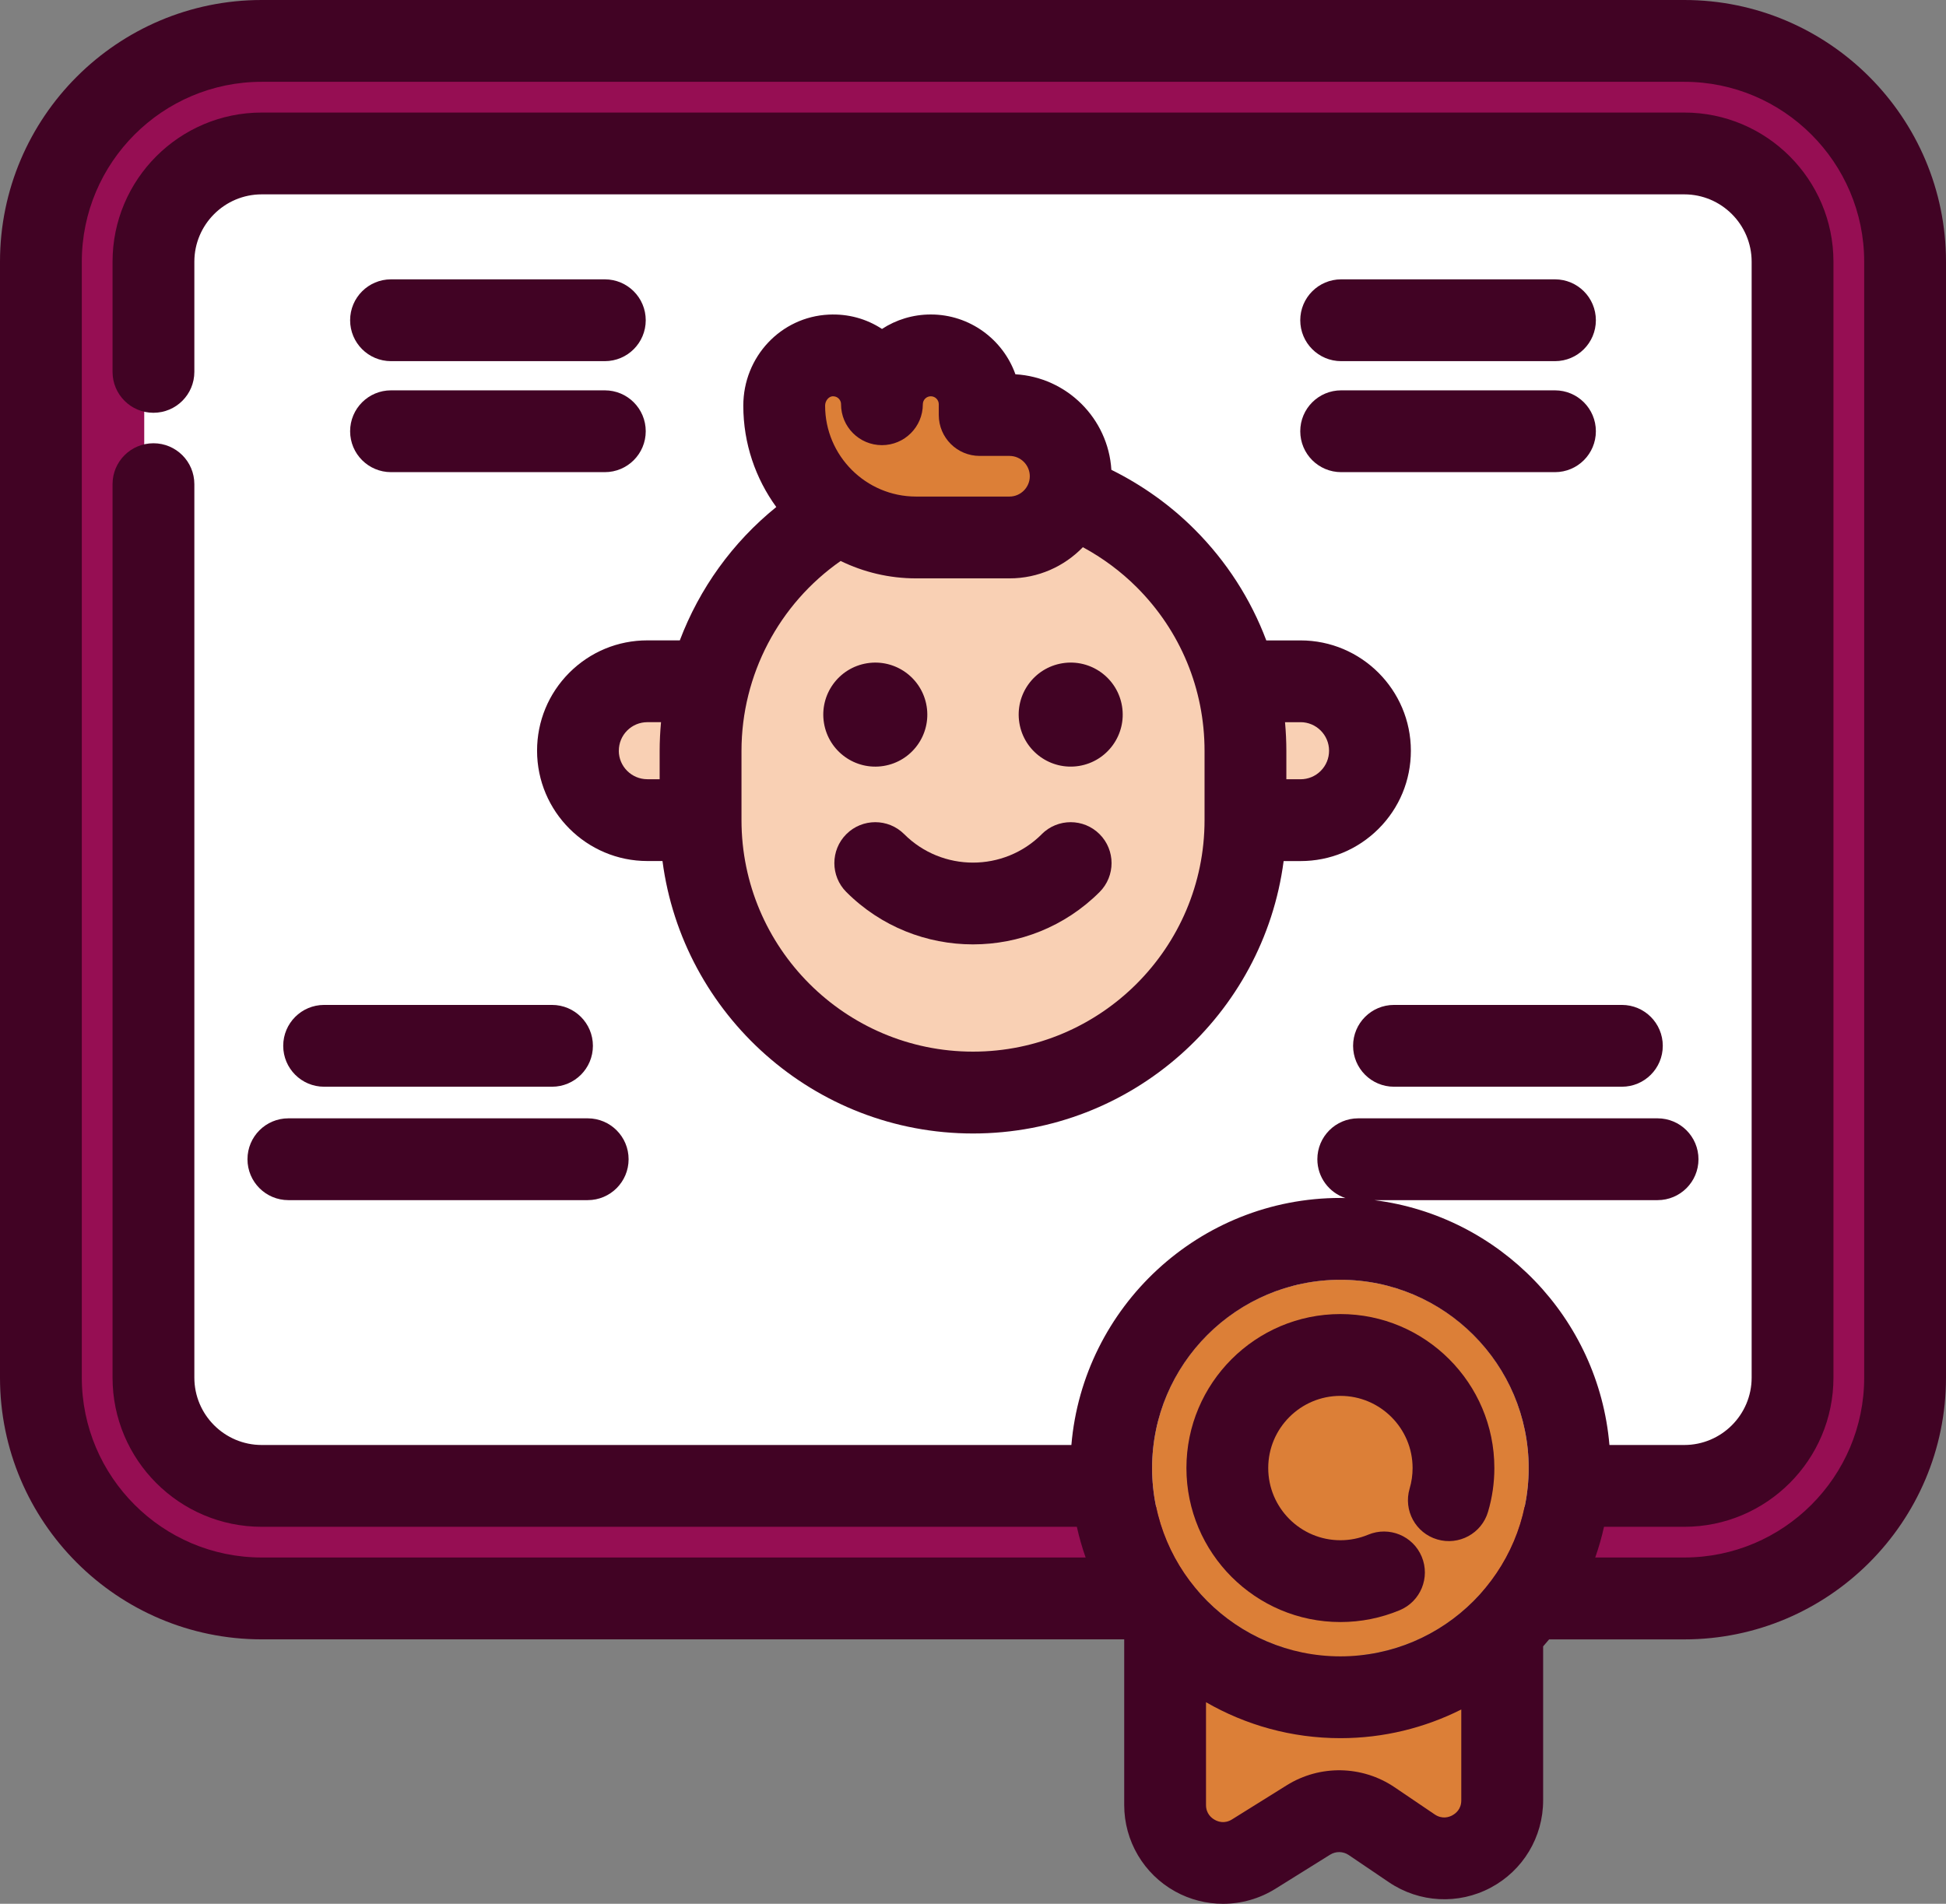 <?xml version="1.0" encoding="UTF-8"?>
<svg id="Capa_2" xmlns="http://www.w3.org/2000/svg" viewBox="0 0 451.98 442.17">
  <rect x="0" y="0" width="451.98" height="442.17" fill="#808080" stroke="none"/>
  <defs>
    <style>
      .cls-1 {
        fill: #f9d0b4;
      }

      .cls-2 {
        fill: #dc7f37;
      }

      .cls-3 {
        fill: #960e53;
      }

      .cls-4 {
        fill: #fff;
      }

      .cls-5 {
        fill: #410324;
      }
    </style>
  </defs>
  <g id="Capa_1-2" data-name="Capa_1">
    <g>
      <rect class="cls-3" x="6.85" y="7.23" width="442.49" height="362.26" rx="51.35" ry="51.35"/>
      <rect class="cls-4" x="33.5" y="33.23" width="382.09" height="316.74" rx="32.38" ry="32.38"/>
      <circle class="cls-2" cx="311.32" cy="340.96" r="43.73"/>
      <polygon class="cls-2" points="267.59 379.95 270.9 425.87 279.77 435.15 311.32 423.19 347.09 429.58 347.09 387.37 267.59 379.95"/>
      <ellipse class="cls-1" cx="224.54" cy="184.16" rx="67.66" ry="64.48"/>
      <rect class="cls-1" x="140.17" y="164.55" width="19.61" height="19.61"/>
      <rect class="cls-1" x="292.19" y="164.55" width="19.61" height="19.61"/>
      <polygon class="cls-2" points="247.11 109.66 221.38 83.88 184.84 87.09 188.26 119.69 258.18 119.69 247.11 109.66"/>
      <g id="g4205">
        <g>
          <path class="cls-5" d="M157.91,148.73h-7.55c-6.85,0-13.28,2.67-18.13,7.51-4.83,4.85-7.49,11.28-7.49,18.11,0,14.13,11.5,25.63,25.63,25.63h3.5c4.67,35.65,35.23,63.28,72.13,63.28s67.47-27.62,72.14-63.27h3.93c6.85,0,13.28-2.67,18.12-7.5,4.84-4.84,7.5-11.27,7.5-18.12,0-14.13-11.5-25.63-25.63-25.63h-7.95c-3.6-9.56-9.21-18.34-16.66-25.79-5.61-5.62-12.2-10.31-19.32-13.83-.74-11.93-10.34-21.5-22.29-22.19-2.87-8.08-10.6-13.89-19.65-13.89-4.18,0-8.07,1.23-11.34,3.36-3.63-2.38-7.9-3.55-12.36-3.33-11.13.52-19.85,9.81-19.85,21.15,0,8.79,2.85,16.93,7.66,23.54-10.15,8.19-17.85,18.93-22.41,30.98ZM143.73,174.36c0-1.77.69-3.44,1.94-4.69,1.25-1.25,2.92-1.94,4.69-1.94h3.17c-.2,2.21-.32,4.43-.32,6.67v6.58h-2.86c-3.65,0-6.63-2.97-6.63-6.63ZM302.06,167.73c3.65,0,6.63,2.97,6.63,6.63,0,1.77-.69,3.44-1.94,4.69s-2.92,1.94-4.69,1.94h-3.29v-6.58c0-2.24-.11-4.46-.31-6.67h3.6ZM279.77,174.4v16.08c0,29.65-24.13,53.77-53.78,53.77s-53.77-24.12-53.77-53.77v-16.08c0-17.66,8.71-34.12,23.03-44.11,5.3,2.58,11.24,4.04,17.52,4.04h21.7c6.68,0,12.72-2.78,17.04-7.24,4.58,2.48,8.83,5.62,12.51,9.3,10.16,10.16,15.75,23.66,15.75,38.02ZM193.39,92.04s.07,0,.1,0c.61,0,1.03.27,1.28.51.26.25.57.68.57,1.34,0,5.25,4.25,9.5,9.5,9.5s9.5-4.25,9.5-9.5c0-1.02.83-1.85,1.85-1.85s1.85.83,1.85,1.85v2.5c0,5.25,4.25,9.5,9.5,9.5h6.92c2.6,0,4.72,2.12,4.72,4.72s-2.12,4.72-4.72,4.72h-21.7c-11.64,0-21.12-9.47-21.12-21.12,0-1.11.82-2.12,1.75-2.17Z"/>
          <path class="cls-5" d="M241.97,193.74c-8.81,8.81-23.15,8.81-31.96,0-3.71-3.71-9.73-3.71-13.44,0s-3.71,9.73,0,13.44c8.11,8.11,18.76,12.16,29.41,12.16s21.3-4.05,29.41-12.16c3.71-3.71,3.71-9.73,0-13.44-3.71-3.71-9.72-3.71-13.44,0Z"/>
          <path class="cls-5" d="M391.19,0H60.79C27.27,0,0,27.27,0,60.79v259.17c0,33.52,27.27,60.79,60.79,60.79h200.32v38.48c0,8.34,4.53,16.03,11.83,20.07,3.46,1.92,7.3,2.87,11.12,2.87,4.23,0,8.45-1.17,12.16-3.48l12.72-7.93c1.33-.83,3.02-.79,4.31.08l9.35,6.33c7.05,4.77,16.11,5.25,23.62,1.26,7.52-3.99,12.19-11.76,12.19-20.27v-35.78c.47-.53.94-1.07,1.39-1.62h31.39c33.52,0,60.79-27.27,60.79-60.79V60.79c0-33.52-27.27-60.79-60.79-60.79ZM311.32,384.7c-24.12,0-43.73-19.62-43.73-43.73s19.62-43.73,43.73-43.73,43.73,19.62,43.73,43.73-19.62,43.73-43.73,43.73ZM337.31,421.63c-.78.42-2.36.94-4.07-.21l-9.35-6.33c-7.51-5.07-17.32-5.25-25.01-.46l-12.73,7.94c-1.72,1.07-3.24.53-4,.1-.76-.42-2.04-1.43-2.04-3.45v-23.87c9.2,5.3,19.85,8.35,31.21,8.35,10.09,0,19.62-2.41,28.08-6.66v21.1c0,2.07-1.31,3.07-2.1,3.49ZM432.98,319.95c0,23.04-18.75,41.79-41.79,41.79h-20.68c.82-2.32,1.5-4.7,2.04-7.13h18.64c19.11,0,34.65-15.54,34.65-34.65V60.79c0-19.11-15.54-34.65-34.65-34.65H60.79c-19.11,0-34.65,15.54-34.65,34.65v25.58c0,5.25,4.25,9.5,9.5,9.5s9.5-4.25,9.5-9.5v-25.58c0-8.63,7.02-15.65,15.65-15.65h330.4c8.63,0,15.65,7.02,15.65,15.65v259.17c0,8.63-7.02,15.65-15.65,15.65h-17.38c-2.51-29.48-25.48-53.2-54.62-56.87h65.8c5.25,0,9.5-4.25,9.5-9.5s-4.25-9.5-9.5-9.5h-69.52c-5.25,0-9.5,4.25-9.5,9.5,0,4.21,2.74,7.77,6.53,9.02-.39,0-.78-.03-1.17-.03-32.79,0-59.76,25.29-62.49,57.38H60.79c-8.63,0-15.65-7.02-15.65-15.65V112.45c0-5.25-4.25-9.5-9.5-9.5s-9.5,4.25-9.5,9.5v207.51c0,19.11,15.54,34.65,34.65,34.65h189.32c.54,2.43,1.22,4.81,2.04,7.13H60.79c-23.04,0-41.79-18.75-41.79-41.79V60.79c0-23.04,18.75-41.79,41.79-41.79h330.4c23.04,0,41.79,18.75,41.79,41.79v259.17Z"/>
          <path class="cls-5" d="M311.32,305.2c-19.72,0-35.76,16.04-35.76,35.76s16.04,35.77,35.76,35.77c4.77,0,9.41-.93,13.78-2.75,4.84-2.02,7.13-7.58,5.11-12.43s-7.58-7.13-12.43-5.11c-2.04.85-4.22,1.29-6.46,1.29-9.24,0-16.76-7.52-16.76-16.77s7.52-16.76,16.76-16.76,16.77,7.52,16.77,16.76c0,1.62-.23,3.23-.69,4.78-1.49,5.03,1.38,10.32,6.41,11.8,5.03,1.49,10.32-1.38,11.8-6.41.98-3.3,1.47-6.72,1.47-10.17,0-19.72-16.04-35.76-35.77-35.76Z"/>
          <path class="cls-5" d="M75.28,252.4h52.93c5.25,0,9.5-4.25,9.5-9.5s-4.25-9.5-9.5-9.5h-52.93c-5.25,0-9.5,4.25-9.5,9.5s4.25,9.5,9.5,9.5Z"/>
          <path class="cls-5" d="M66.98,278.74h69.52c5.25,0,9.5-4.25,9.5-9.5s-4.25-9.5-9.5-9.5h-69.52c-5.25,0-9.5,4.25-9.5,9.5s4.25,9.5,9.5,9.5Z"/>
          <path class="cls-5" d="M314.27,242.9c0,5.25,4.25,9.5,9.5,9.5h52.93c5.25,0,9.5-4.25,9.5-9.5s-4.25-9.5-9.5-9.5h-52.93c-5.25,0-9.5,4.25-9.5,9.5Z"/>
          <path class="cls-5" d="M311.5,83.88h49.66c5.25,0,9.5-4.25,9.5-9.5s-4.25-9.5-9.5-9.5h-49.66c-5.25,0-9.5,4.25-9.5,9.5s4.25,9.5,9.5,9.5Z"/>
          <path class="cls-5" d="M311.5,109.66h49.66c5.25,0,9.5-4.25,9.5-9.5s-4.25-9.5-9.5-9.5h-49.66c-5.25,0-9.5,4.25-9.5,9.5s4.25,9.5,9.5,9.5Z"/>
          <path class="cls-5" d="M90.82,83.88h49.66c5.25,0,9.5-4.25,9.5-9.5s-4.25-9.5-9.5-9.5h-49.66c-5.25,0-9.5,4.25-9.5,9.5s4.25,9.5,9.5,9.5Z"/>
          <path class="cls-5" d="M90.82,109.66h49.66c5.25,0,9.5-4.25,9.5-9.5s-4.25-9.5-9.5-9.5h-49.66c-5.25,0-9.5,4.25-9.5,9.5s4.25,9.5,9.5,9.5Z"/>
          <circle class="cls-5" cx="203.29" cy="165.98" r="12.08" transform="translate(-23.96 34.71) rotate(-9.22)"/>
          <circle class="cls-5" cx="248.68" cy="165.98" r="12.08" transform="translate(-23.38 41.98) rotate(-9.22)"/>
        </g>
      </g>
    </g>
  </g>
</svg>